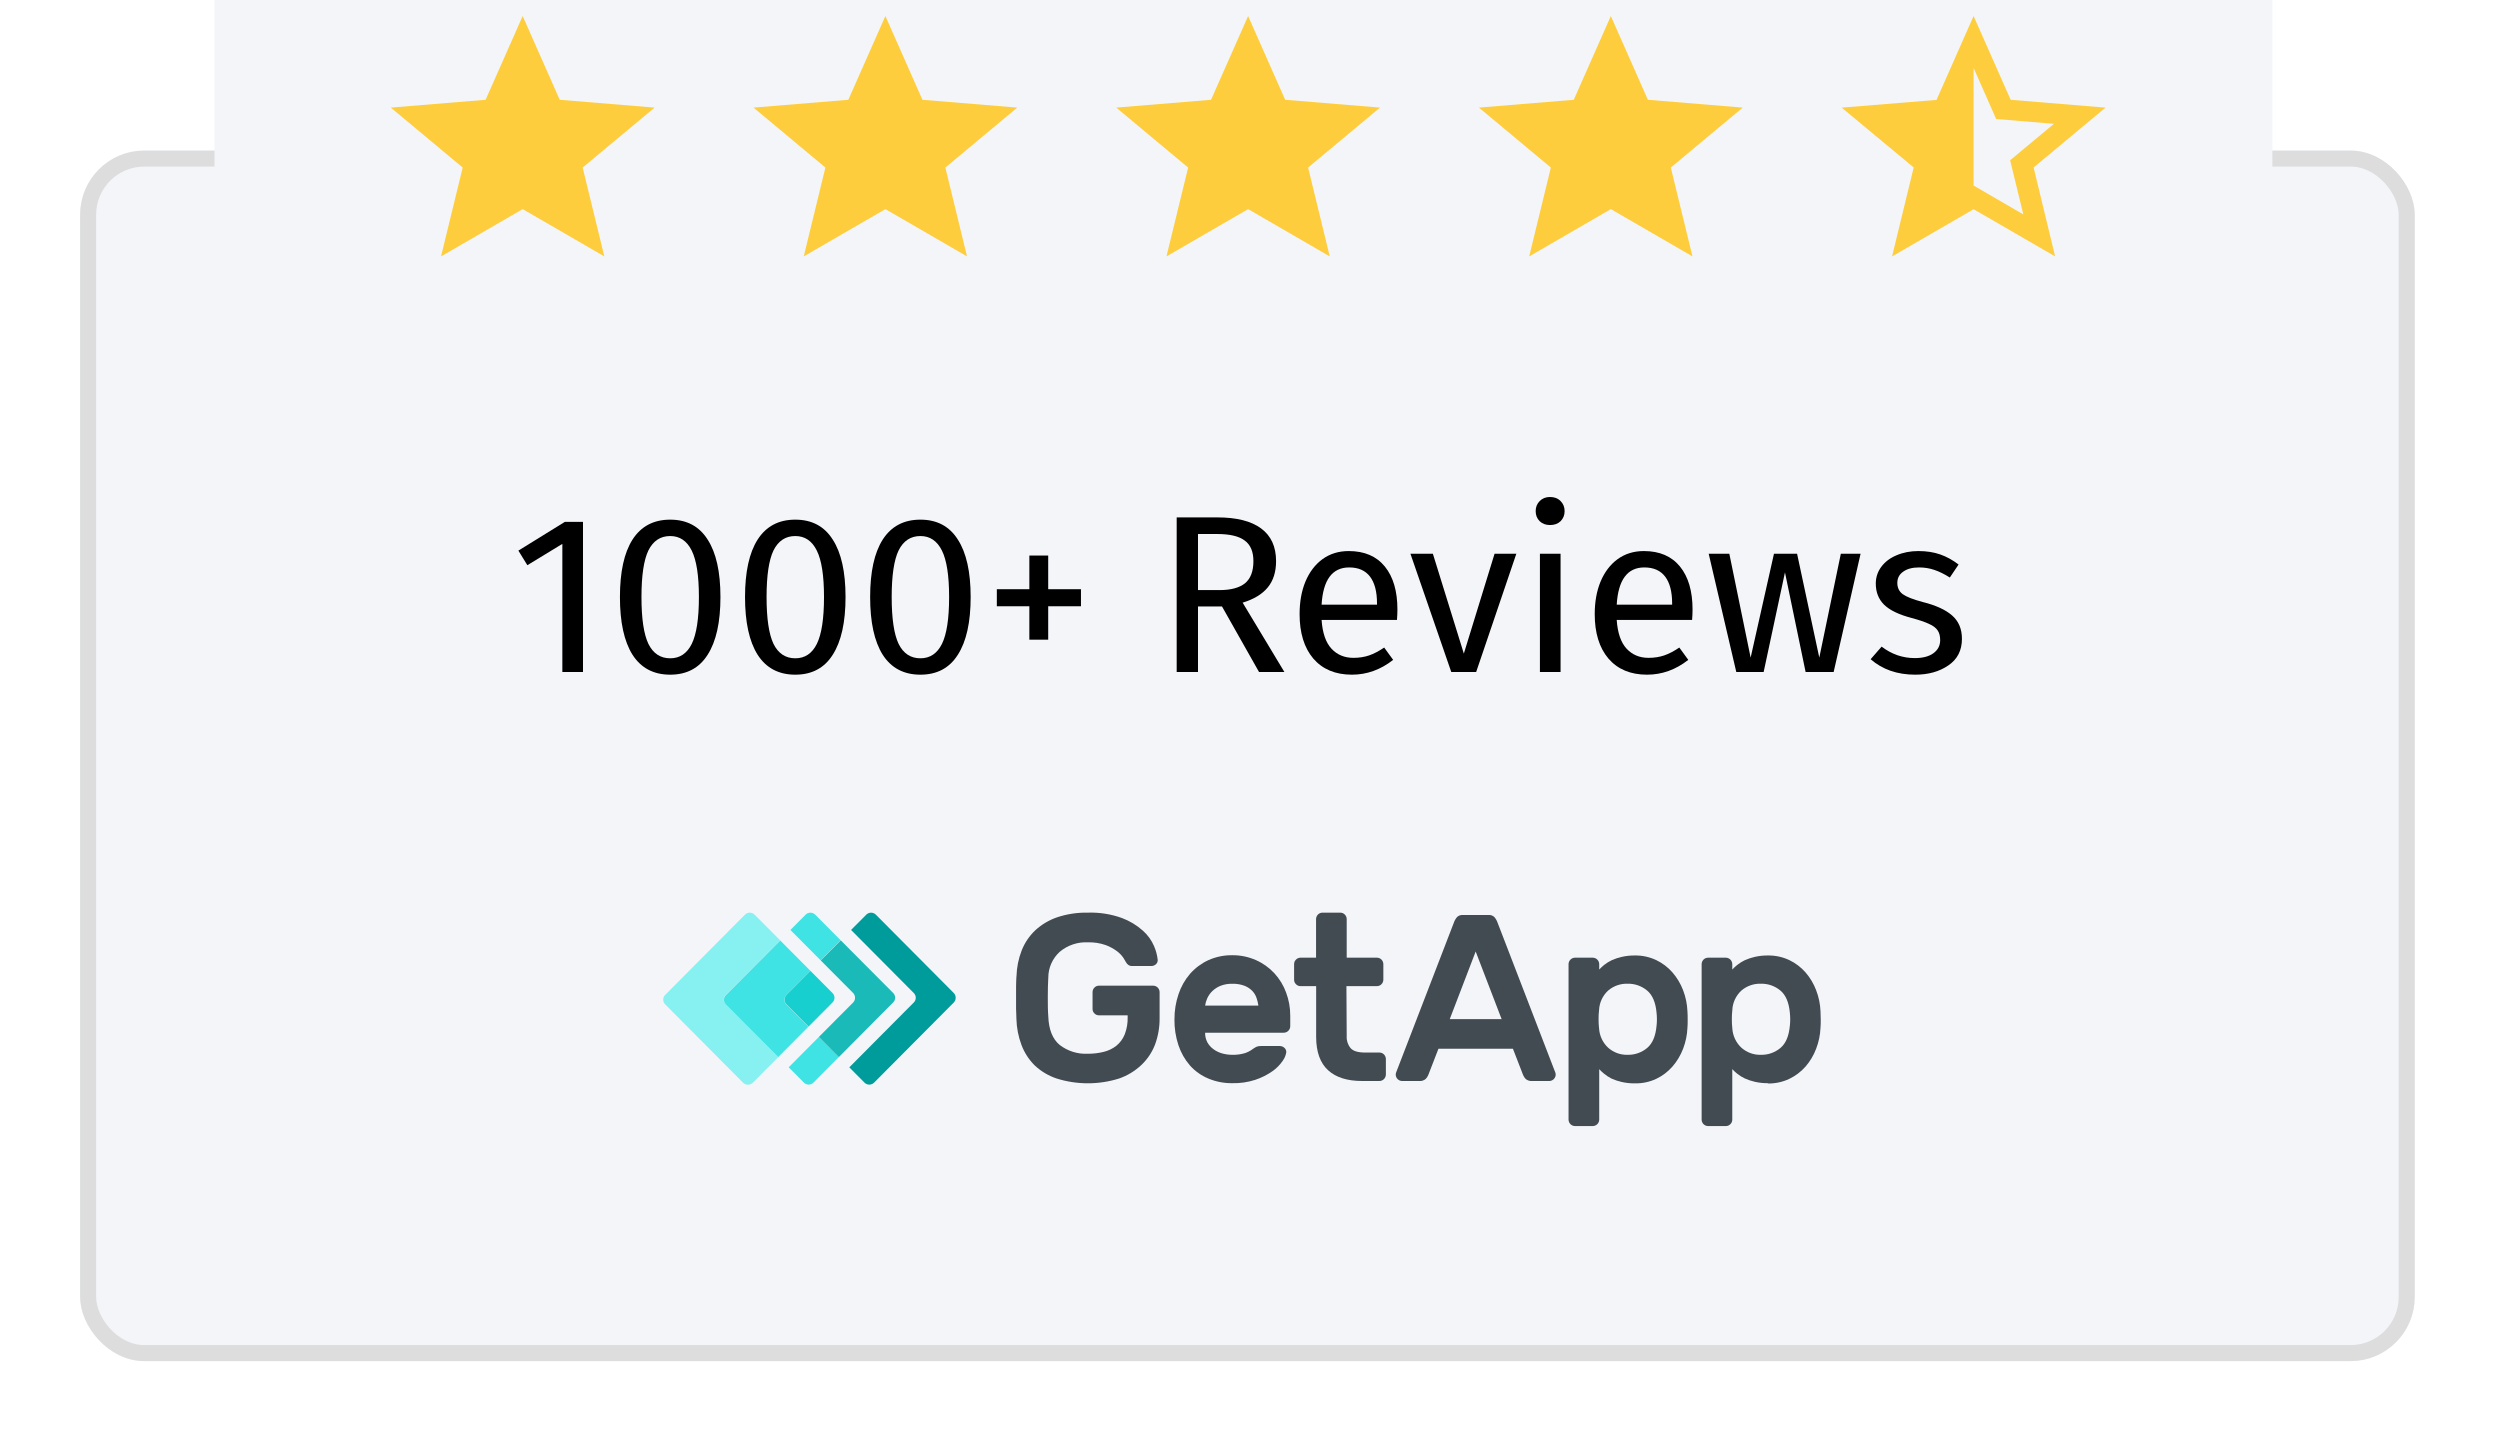 <svg width="156" height="90" viewBox="0 0 156 90" fill="none" xmlns="http://www.w3.org/2000/svg">
<g filter="url(#filter0_d)">
<rect x="5" y="5.396" width="145.678" height="75.537" rx="4" fill="#F3F5F9"/>
<rect x="5.5" y="5.896" width="144.678" height="74.537" rx="3.5" stroke="#DDDDDD"/>
</g>
<path d="M36.379 32.566V41.932H35.091V33.938L32.907 35.269L32.347 34.358L35.245 32.566H36.379Z" fill="black"/>
<path d="M41.82 32.426C42.856 32.426 43.635 32.842 44.158 33.672C44.69 34.494 44.956 35.688 44.956 37.257C44.956 38.825 44.69 40.024 44.158 40.855C43.635 41.685 42.856 42.1 41.82 42.1C40.784 42.1 40 41.685 39.468 40.855C38.945 40.024 38.684 38.825 38.684 37.257C38.684 35.688 38.945 34.494 39.468 33.672C40 32.842 40.784 32.426 41.82 32.426ZM41.82 33.449C41.213 33.449 40.761 33.747 40.462 34.344C40.172 34.942 40.028 35.913 40.028 37.257C40.028 38.6 40.172 39.576 40.462 40.182C40.761 40.78 41.213 41.078 41.82 41.078C42.417 41.078 42.865 40.78 43.164 40.182C43.462 39.576 43.612 38.6 43.612 37.257C43.612 35.922 43.462 34.956 43.164 34.358C42.865 33.752 42.417 33.449 41.82 33.449Z" fill="black"/>
<path d="M49.626 32.426C50.662 32.426 51.442 32.842 51.964 33.672C52.496 34.494 52.762 35.688 52.762 37.257C52.762 38.825 52.496 40.024 51.964 40.855C51.442 41.685 50.662 42.1 49.626 42.1C48.59 42.1 47.806 41.685 47.275 40.855C46.752 40.024 46.49 38.825 46.49 37.257C46.49 35.688 46.752 34.494 47.275 33.672C47.806 32.842 48.59 32.426 49.626 32.426ZM49.626 33.449C49.02 33.449 48.567 33.747 48.268 34.344C47.979 34.942 47.834 35.913 47.834 37.257C47.834 38.6 47.979 39.576 48.268 40.182C48.567 40.78 49.02 41.078 49.626 41.078C50.224 41.078 50.672 40.78 50.97 40.182C51.269 39.576 51.418 38.6 51.418 37.257C51.418 35.922 51.269 34.956 50.97 34.358C50.672 33.752 50.224 33.449 49.626 33.449Z" fill="black"/>
<path d="M57.433 32.426C58.469 32.426 59.248 32.842 59.771 33.672C60.303 34.494 60.569 35.688 60.569 37.257C60.569 38.825 60.303 40.024 59.771 40.855C59.248 41.685 58.469 42.1 57.433 42.1C56.397 42.1 55.613 41.685 55.081 40.855C54.558 40.024 54.297 38.825 54.297 37.257C54.297 35.688 54.558 34.494 55.081 33.672C55.613 32.842 56.397 32.426 57.433 32.426ZM57.433 33.449C56.826 33.449 56.374 33.747 56.075 34.344C55.786 34.942 55.641 35.913 55.641 37.257C55.641 38.6 55.786 39.576 56.075 40.182C56.374 40.78 56.826 41.078 57.433 41.078C58.03 41.078 58.478 40.78 58.777 40.182C59.076 39.576 59.225 38.6 59.225 37.257C59.225 35.922 59.076 34.956 58.777 34.358C58.478 33.752 58.03 33.449 57.433 33.449Z" fill="black"/>
<path d="M65.408 34.666V36.767H67.452V37.831H65.408V39.916H64.232V37.831H62.202V36.767H64.232V34.666H65.408Z" fill="black"/>
<path d="M76.253 37.844H74.755V41.932H73.425V32.286H75.959C77.163 32.286 78.073 32.515 78.689 32.972C79.314 33.43 79.627 34.111 79.627 35.017C79.627 35.688 79.454 36.234 79.109 36.654C78.764 37.075 78.241 37.392 77.541 37.606L80.145 41.932H78.563L76.253 37.844ZM76.099 36.822C76.799 36.822 77.326 36.682 77.681 36.403C78.036 36.113 78.213 35.651 78.213 35.017C78.213 34.419 78.031 33.99 77.667 33.728C77.312 33.458 76.739 33.322 75.945 33.322H74.755V36.822H76.099Z" fill="black"/>
<path d="M87.199 38.026C87.199 38.241 87.189 38.461 87.171 38.684H82.467C82.523 39.496 82.728 40.094 83.083 40.477C83.437 40.859 83.895 41.05 84.455 41.05C84.809 41.05 85.136 40.999 85.435 40.897C85.733 40.794 86.046 40.63 86.373 40.407L86.933 41.176C86.149 41.792 85.29 42.1 84.357 42.1C83.33 42.1 82.527 41.764 81.949 41.093C81.379 40.42 81.095 39.496 81.095 38.321C81.095 37.555 81.216 36.879 81.459 36.291C81.711 35.693 82.065 35.227 82.523 34.891C82.989 34.554 83.535 34.386 84.161 34.386C85.141 34.386 85.892 34.709 86.415 35.352C86.937 35.996 87.199 36.888 87.199 38.026ZM85.925 37.648C85.925 36.92 85.78 36.365 85.491 35.983C85.201 35.6 84.767 35.408 84.189 35.408C83.134 35.408 82.56 36.183 82.467 37.733H85.925V37.648Z" fill="black"/>
<path d="M94.619 34.554L92.113 41.932H90.559L88.011 34.554H89.411L91.343 40.785L93.261 34.554H94.619Z" fill="black"/>
<path d="M97.379 34.554V41.932H96.091V34.554H97.379ZM96.722 31.012C96.992 31.012 97.212 31.096 97.379 31.265C97.547 31.433 97.632 31.642 97.632 31.895C97.632 32.147 97.547 32.356 97.379 32.525C97.212 32.683 96.992 32.763 96.722 32.763C96.46 32.763 96.246 32.683 96.078 32.525C95.909 32.356 95.826 32.147 95.826 31.895C95.826 31.642 95.909 31.433 96.078 31.265C96.246 31.096 96.46 31.012 96.722 31.012Z" fill="black"/>
<path d="M105.615 38.026C105.615 38.241 105.605 38.461 105.587 38.684H100.883C100.939 39.496 101.144 40.094 101.499 40.477C101.853 40.859 102.311 41.05 102.871 41.05C103.225 41.05 103.552 40.999 103.851 40.897C104.149 40.794 104.462 40.63 104.789 40.407L105.349 41.176C104.565 41.792 103.706 42.1 102.773 42.1C101.746 42.1 100.943 41.764 100.365 41.093C99.795 40.42 99.511 39.496 99.511 38.321C99.511 37.555 99.632 36.879 99.875 36.291C100.127 35.693 100.481 35.227 100.939 34.891C101.405 34.554 101.951 34.386 102.577 34.386C103.557 34.386 104.308 34.709 104.831 35.352C105.353 35.996 105.615 36.888 105.615 38.026ZM104.341 37.648C104.341 36.92 104.196 36.365 103.907 35.983C103.617 35.6 103.183 35.408 102.605 35.408C101.55 35.408 100.976 36.183 100.883 37.733H104.341V37.648Z" fill="black"/>
<path d="M116.1 34.554L114.42 41.932H112.67L111.382 35.717L110.052 41.932H108.344L106.622 34.554H107.91L109.24 41.036L110.696 34.554H112.138L113.524 41.036L114.868 34.554H116.1Z" fill="black"/>
<path d="M119.709 34.386C120.213 34.386 120.665 34.456 121.067 34.596C121.468 34.736 121.851 34.947 122.215 35.227L121.669 36.038C121.333 35.824 121.011 35.665 120.703 35.562C120.404 35.46 120.087 35.408 119.751 35.408C119.331 35.408 118.999 35.497 118.757 35.675C118.514 35.843 118.393 36.076 118.393 36.374C118.393 36.673 118.505 36.907 118.729 37.075C118.962 37.242 119.377 37.406 119.975 37.565C120.796 37.77 121.407 38.05 121.809 38.404C122.219 38.759 122.425 39.245 122.425 39.861C122.425 40.589 122.14 41.144 121.571 41.526C121.011 41.909 120.325 42.1 119.513 42.1C118.393 42.1 117.464 41.779 116.727 41.135L117.413 40.35C118.038 40.827 118.729 41.065 119.485 41.065C119.97 41.065 120.353 40.967 120.633 40.77C120.922 40.565 121.067 40.29 121.067 39.944C121.067 39.693 121.015 39.492 120.913 39.343C120.81 39.184 120.633 39.048 120.381 38.937C120.129 38.815 119.76 38.689 119.275 38.559C118.491 38.353 117.921 38.078 117.567 37.733C117.221 37.387 117.049 36.949 117.049 36.416C117.049 36.034 117.161 35.688 117.385 35.38C117.618 35.063 117.935 34.821 118.337 34.653C118.747 34.475 119.205 34.386 119.709 34.386Z" fill="black"/>
<rect width="128.413" height="18.345" transform="translate(13.384)" fill="#F3F5F9"/>
<path d="M32.615 13.049L37.71 16L36.358 10.455L40.845 6.714L34.927 6.226L32.615 1L30.302 6.226L24.384 6.714L28.872 10.455L27.52 16L32.615 13.049Z" fill="#FECD3D"/>
<path d="M55.248 13.049L60.343 16L58.991 10.455L63.478 6.714L57.56 6.226L55.248 1L52.936 6.226L47.018 6.714L51.505 10.455L50.153 16L55.248 13.049Z" fill="#FECD3D"/>
<path d="M77.882 13.049L82.977 16L81.625 10.455L86.112 6.714L80.194 6.226L77.882 1L75.569 6.226L69.651 6.714L74.139 10.455L72.787 16L77.882 13.049Z" fill="#FECD3D"/>
<path d="M100.516 13.049L105.611 16L104.258 10.455L108.746 6.714L102.828 6.226L100.516 1L98.203 6.226L92.285 6.714L96.773 10.455L95.421 16L100.516 13.049Z" fill="#FECD3D"/>
<path d="M131.384 6.716L125.465 6.226L123.152 1L120.839 6.234L114.919 6.716L119.414 10.45L118.064 16L123.152 13.055L128.24 16L126.898 10.45L131.384 6.716ZM123.152 11.579V4.237L124.56 7.426L128.165 7.726L125.432 10L126.256 13.379L123.152 11.579Z" fill="#FECD3D"/>
<g clip-path="url(#clip0)">
<path d="M59.52 61.968L54.645 57.066C54.566 56.992 54.462 56.95 54.354 56.95C54.246 56.95 54.142 56.992 54.064 57.066L53.106 58.029L57.023 61.968C57.061 62.006 57.092 62.052 57.112 62.102C57.133 62.152 57.144 62.206 57.144 62.26C57.144 62.314 57.133 62.368 57.112 62.418C57.092 62.468 57.061 62.514 57.023 62.552L52.996 66.602L53.954 67.565C54.032 67.639 54.136 67.681 54.244 67.681C54.352 67.681 54.456 67.639 54.535 67.565L59.52 62.552C59.594 62.473 59.635 62.369 59.635 62.26C59.635 62.152 59.594 62.047 59.52 61.968Z" fill="#009C9C"/>
<path d="M51.215 57.422L50.861 57.066C50.782 56.992 50.679 56.95 50.571 56.95C50.463 56.95 50.359 56.992 50.28 57.066L49.322 58.029L49.958 58.669L51.207 59.924L52.453 58.669L51.215 57.422Z" fill="#40E3E3"/>
<path d="M51.097 64.705L49.85 65.96L49.214 66.6L50.172 67.563C50.251 67.637 50.355 67.679 50.463 67.679C50.571 67.679 50.675 67.637 50.753 67.563L51.105 67.207L52.354 65.952L51.097 64.705Z" fill="#40E3E3"/>
<path d="M53.24 61.968C53.314 62.047 53.355 62.151 53.355 62.26C53.355 62.368 53.314 62.473 53.24 62.552L51.097 64.705L52.345 65.96L55.737 62.55C55.775 62.511 55.805 62.466 55.826 62.416C55.847 62.366 55.858 62.312 55.858 62.258C55.858 62.203 55.847 62.15 55.826 62.1C55.805 62.05 55.775 62.004 55.737 61.966L52.464 58.677L51.215 59.932L53.24 61.968Z" fill="#1ABAB8"/>
<path d="M45.289 62.085L48.68 58.675L47.432 57.42L47.076 57.066C46.997 56.992 46.893 56.95 46.785 56.95C46.677 56.95 46.574 56.992 46.495 57.066L41.505 62.085C41.467 62.124 41.437 62.169 41.416 62.219C41.395 62.269 41.384 62.323 41.384 62.377C41.384 62.432 41.395 62.485 41.416 62.535C41.437 62.586 41.467 62.631 41.505 62.669L46.38 67.572C46.459 67.646 46.563 67.687 46.671 67.687C46.779 67.687 46.883 67.646 46.961 67.572L47.319 67.216L48.568 65.96L45.289 62.669C45.251 62.631 45.22 62.586 45.199 62.535C45.179 62.485 45.168 62.432 45.168 62.377C45.168 62.323 45.179 62.269 45.199 62.219C45.22 62.169 45.251 62.124 45.289 62.085Z" fill="#87F0F0"/>
<path d="M49.072 62.085L50.571 60.581L49.323 59.325L48.687 58.686L45.295 62.096C45.257 62.134 45.227 62.18 45.206 62.23C45.185 62.28 45.174 62.334 45.174 62.388C45.174 62.442 45.185 62.496 45.206 62.546C45.227 62.596 45.257 62.642 45.295 62.68L48.562 65.96L49.198 65.321L50.446 64.065L49.064 62.678C48.99 62.599 48.949 62.494 48.949 62.386C48.949 62.277 48.99 62.173 49.064 62.094" fill="#40E3E3"/>
<path d="M49.073 62.669L50.455 64.057L51.951 62.552C51.989 62.514 52.02 62.468 52.041 62.418C52.061 62.368 52.072 62.314 52.072 62.26C52.072 62.206 52.061 62.152 52.041 62.102C52.02 62.052 51.989 62.006 51.951 61.968L50.571 60.581L49.073 62.085C48.999 62.164 48.958 62.269 48.958 62.377C48.958 62.486 48.999 62.59 49.073 62.669Z" fill="#17CFCF"/>
<path d="M63.429 60.928C63.443 60.373 63.552 59.825 63.753 59.308C63.941 58.832 64.23 58.403 64.601 58.051C64.997 57.687 65.464 57.41 65.972 57.237C66.588 57.033 67.233 56.936 67.88 56.949C68.601 56.925 69.32 57.038 70 57.281C70.487 57.462 70.936 57.733 71.324 58.081C71.622 58.347 71.857 58.675 72.015 59.042C72.13 59.31 72.206 59.592 72.24 59.882C72.246 59.935 72.239 59.989 72.22 60.039C72.201 60.089 72.17 60.134 72.13 60.169C72.051 60.241 71.948 60.281 71.842 60.28H70.65C70.557 60.285 70.466 60.256 70.392 60.199C70.334 60.153 70.287 60.095 70.254 60.029C70.233 59.99 70.182 59.903 70.099 59.769C69.99 59.61 69.855 59.47 69.701 59.355C69.483 59.193 69.243 59.063 68.989 58.971C68.634 58.847 68.26 58.79 67.884 58.801C67.242 58.769 66.611 58.983 66.118 59.4C65.897 59.604 65.72 59.852 65.598 60.128C65.477 60.404 65.413 60.703 65.413 61.005C65.391 61.38 65.383 61.783 65.383 62.211C65.383 62.64 65.383 63.042 65.413 63.418C65.44 64.236 65.678 64.831 66.118 65.2C66.621 65.589 67.246 65.786 67.88 65.754C68.217 65.756 68.553 65.716 68.88 65.634C69.167 65.564 69.435 65.433 69.667 65.251C69.894 65.063 70.072 64.822 70.182 64.547C70.313 64.208 70.376 63.846 70.366 63.482V63.356H68.571C68.519 63.357 68.467 63.346 68.418 63.326C68.37 63.305 68.327 63.275 68.291 63.236C68.254 63.2 68.224 63.157 68.204 63.109C68.184 63.061 68.174 63.009 68.175 62.957V61.907C68.176 61.801 68.218 61.7 68.292 61.625C68.366 61.55 68.466 61.507 68.571 61.506H71.962C72.067 61.507 72.168 61.55 72.242 61.625C72.316 61.7 72.358 61.801 72.359 61.907V63.533C72.365 64.09 72.27 64.644 72.079 65.168C71.895 65.652 71.606 66.089 71.231 66.446C70.83 66.827 70.353 67.118 69.832 67.299C68.563 67.698 67.203 67.698 65.934 67.299C65.428 67.13 64.964 66.854 64.573 66.489C64.207 66.129 63.924 65.692 63.742 65.21C63.545 64.687 63.438 64.134 63.424 63.575C63.424 63.388 63.407 63.181 63.403 62.955C63.399 62.729 63.403 62.495 63.403 62.258C63.403 62.022 63.403 61.791 63.403 61.563C63.403 61.335 63.416 61.137 63.424 60.941" fill="#424A52"/>
<path d="M76.891 61.388C76.642 61.381 76.394 61.424 76.161 61.514C75.974 61.589 75.802 61.699 75.655 61.838C75.522 61.965 75.414 62.116 75.337 62.283C75.269 62.431 75.222 62.587 75.199 62.748H78.523C78.501 62.59 78.465 62.434 78.412 62.283C78.358 62.117 78.267 61.965 78.148 61.838C78.011 61.696 77.845 61.586 77.662 61.514C77.416 61.422 77.153 61.379 76.891 61.388ZM73.287 63.607C73.283 63.077 73.368 62.549 73.537 62.047C73.691 61.577 73.936 61.142 74.258 60.768C74.575 60.407 74.963 60.116 75.398 59.916C75.865 59.706 76.371 59.6 76.882 59.606C77.392 59.6 77.898 59.703 78.366 59.909C78.804 60.101 79.198 60.382 79.523 60.734C79.842 61.081 80.09 61.488 80.252 61.932C80.425 62.393 80.513 62.882 80.511 63.375V64.04C80.509 64.146 80.467 64.246 80.392 64.321C80.318 64.396 80.218 64.439 80.112 64.441H75.199C75.194 64.649 75.242 64.855 75.337 65.039C75.431 65.207 75.559 65.353 75.714 65.466C75.877 65.587 76.061 65.677 76.257 65.732C76.464 65.79 76.678 65.82 76.893 65.82C77.151 65.827 77.409 65.794 77.658 65.724C77.832 65.671 77.996 65.588 78.143 65.481C78.226 65.417 78.314 65.362 78.408 65.317C78.498 65.283 78.593 65.268 78.688 65.272H79.865C79.972 65.273 80.075 65.316 80.153 65.391C80.192 65.426 80.222 65.47 80.241 65.519C80.26 65.567 80.268 65.62 80.263 65.672C80.23 65.866 80.151 66.049 80.034 66.205C79.862 66.455 79.647 66.672 79.398 66.845C79.072 67.073 78.715 67.252 78.338 67.378C77.871 67.531 77.38 67.603 76.888 67.591C76.38 67.596 75.875 67.499 75.405 67.303C74.966 67.121 74.574 66.843 74.256 66.489C73.935 66.119 73.69 65.689 73.535 65.223C73.363 64.701 73.278 64.153 73.285 63.603" fill="#424A52"/>
<path d="M84.034 64.673C84.02 64.939 84.107 65.2 84.278 65.404C84.439 65.587 84.74 65.679 85.183 65.679H86.079C86.184 65.68 86.285 65.722 86.359 65.796C86.433 65.871 86.476 65.972 86.478 66.077V67.053C86.476 67.159 86.434 67.26 86.359 67.335C86.285 67.41 86.184 67.453 86.079 67.454H84.99C84.067 67.454 83.36 67.23 82.87 66.781C82.38 66.332 82.132 65.644 82.128 64.717V61.535H81.149C81.097 61.536 81.045 61.526 80.998 61.505C80.95 61.484 80.907 61.454 80.871 61.416C80.833 61.38 80.802 61.337 80.782 61.289C80.761 61.241 80.751 61.189 80.752 61.137V60.158C80.752 60.106 80.762 60.054 80.782 60.006C80.803 59.958 80.833 59.915 80.871 59.879C80.907 59.841 80.95 59.811 80.998 59.791C81.046 59.77 81.097 59.76 81.149 59.76H82.122V57.347C82.124 57.242 82.166 57.141 82.24 57.067C82.314 56.993 82.414 56.95 82.518 56.949H83.637C83.742 56.95 83.842 56.993 83.916 57.067C83.99 57.141 84.032 57.242 84.034 57.347V59.76H85.942C86.043 59.766 86.139 59.81 86.209 59.884C86.279 59.958 86.319 60.056 86.321 60.158V61.137C86.319 61.242 86.277 61.342 86.203 61.417C86.129 61.491 86.029 61.534 85.924 61.535H84.017L84.034 64.673Z" fill="#424A52"/>
<path d="M93.701 63.592L92.082 59.374L90.465 63.592H93.701ZM92.892 57.096C92.956 57.091 93.021 57.1 93.082 57.121C93.143 57.143 93.199 57.177 93.246 57.221C93.341 57.332 93.412 57.46 93.458 57.599L97.061 66.951C97.071 66.984 97.076 67.019 97.076 67.054C97.074 67.159 97.032 67.26 96.957 67.335C96.883 67.41 96.783 67.453 96.677 67.454H95.618C95.544 67.462 95.469 67.455 95.398 67.433C95.327 67.412 95.261 67.376 95.204 67.329C95.135 67.258 95.08 67.175 95.043 67.084L94.407 65.442H89.759L89.123 67.084C89.086 67.175 89.031 67.258 88.962 67.329C88.905 67.376 88.839 67.412 88.768 67.433C88.697 67.455 88.622 67.462 88.549 67.454H87.489C87.384 67.452 87.284 67.409 87.21 67.334C87.136 67.26 87.094 67.159 87.092 67.054C87.091 67.019 87.097 66.984 87.107 66.951L90.711 57.599C90.756 57.46 90.828 57.332 90.923 57.221C90.97 57.177 91.026 57.143 91.087 57.121C91.147 57.1 91.212 57.091 91.277 57.096H92.892Z" fill="#424A52"/>
<path d="M103.369 64.021C103.399 63.746 103.399 63.469 103.369 63.194C103.312 62.554 103.115 62.09 102.782 61.811C102.44 61.525 102.006 61.373 101.561 61.384C101.118 61.37 100.685 61.522 100.347 61.811C100.177 61.968 100.039 62.157 99.942 62.368C99.845 62.578 99.79 62.806 99.781 63.038C99.758 63.225 99.748 63.413 99.751 63.601C99.748 63.789 99.758 63.977 99.781 64.164C99.806 64.626 100.009 65.061 100.347 65.376C100.681 65.674 101.115 65.833 101.561 65.82C102.006 65.831 102.44 65.679 102.782 65.394C103.115 65.114 103.312 64.652 103.369 64.01V64.021ZM102.007 67.602C101.732 67.605 101.458 67.575 101.19 67.514C100.972 67.465 100.759 67.394 100.555 67.301C100.392 67.219 100.239 67.119 100.099 67.003C99.989 66.915 99.886 66.819 99.791 66.715V69.865C99.79 69.971 99.747 70.072 99.673 70.147C99.599 70.222 99.498 70.264 99.393 70.266H98.276C98.171 70.264 98.07 70.222 97.996 70.147C97.922 70.072 97.879 69.971 97.877 69.865V60.159C97.88 60.053 97.922 59.953 97.997 59.879C98.071 59.804 98.171 59.762 98.276 59.76H99.393C99.498 59.762 99.598 59.804 99.672 59.879C99.747 59.953 99.789 60.053 99.791 60.159V60.5C99.886 60.396 99.989 60.3 100.099 60.212C100.242 60.098 100.398 60.001 100.563 59.922C100.767 59.83 100.98 59.758 101.199 59.709C101.467 59.648 101.741 59.619 102.015 59.622C102.475 59.615 102.93 59.713 103.346 59.909C103.733 60.094 104.079 60.355 104.361 60.679C104.646 61.007 104.87 61.383 105.025 61.789C105.186 62.208 105.278 62.65 105.296 63.098C105.307 63.245 105.311 63.418 105.311 63.616C105.311 63.814 105.311 63.987 105.296 64.134C105.278 64.582 105.186 65.024 105.025 65.442C104.87 65.849 104.646 66.225 104.361 66.553C104.079 66.876 103.733 67.138 103.346 67.322C102.927 67.517 102.468 67.612 102.007 67.602Z" fill="#424A52"/>
<path d="M111.687 64.021C111.717 63.746 111.717 63.469 111.687 63.194C111.628 62.554 111.433 62.09 111.098 61.811C110.756 61.524 110.322 61.373 109.877 61.384C109.433 61.37 109.001 61.522 108.662 61.811C108.492 61.968 108.354 62.157 108.257 62.368C108.16 62.578 108.105 62.806 108.096 63.038C108.075 63.225 108.065 63.413 108.067 63.601C108.065 63.789 108.075 63.977 108.096 64.164C108.122 64.626 108.325 65.061 108.662 65.376C108.996 65.674 109.43 65.833 109.877 65.82C110.322 65.831 110.756 65.68 111.098 65.394C111.433 65.114 111.628 64.652 111.687 64.01V64.021ZM110.318 67.591C110.043 67.594 109.769 67.564 109.502 67.504C109.283 67.454 109.07 67.383 108.866 67.29C108.701 67.212 108.546 67.114 108.404 67.001C108.293 66.913 108.189 66.817 108.094 66.713V69.865C108.094 69.918 108.084 69.97 108.064 70.018C108.043 70.067 108.013 70.11 107.975 70.147C107.94 70.184 107.897 70.215 107.849 70.235C107.801 70.256 107.75 70.266 107.698 70.266H106.579C106.474 70.264 106.373 70.221 106.299 70.147C106.225 70.072 106.183 69.971 106.182 69.865V60.159C106.184 60.054 106.226 59.953 106.3 59.879C106.374 59.804 106.474 59.762 106.579 59.76H107.698C107.802 59.762 107.902 59.805 107.976 59.879C108.049 59.954 108.092 60.054 108.094 60.159V60.5C108.189 60.396 108.293 60.3 108.404 60.212C108.546 60.098 108.701 60.001 108.866 59.922C109.07 59.83 109.283 59.758 109.502 59.709C109.769 59.648 110.043 59.619 110.318 59.622C110.778 59.615 111.234 59.713 111.651 59.909C112.037 60.094 112.383 60.356 112.666 60.679C112.95 61.007 113.174 61.383 113.327 61.789C113.489 62.208 113.581 62.65 113.599 63.098C113.609 63.245 113.614 63.418 113.614 63.616C113.614 63.814 113.614 63.987 113.599 64.134C113.581 64.582 113.489 65.024 113.327 65.442C113.174 65.849 112.95 66.225 112.666 66.553C112.383 66.876 112.037 67.137 111.651 67.322C111.234 67.519 110.778 67.617 110.318 67.61" fill="#424A52"/>
</g>
<defs>
<filter id="filter0_d" x="0" y="4.396" width="155.678" height="85.537" filterUnits="userSpaceOnUse" color-interpolation-filters="sRGB">
<feFlood flood-opacity="0" result="BackgroundImageFix"/>
<feColorMatrix in="SourceAlpha" type="matrix" values="0 0 0 0 0 0 0 0 0 0 0 0 0 0 0 0 0 0 127 0"/>
<feOffset dy="4"/>
<feGaussianBlur stdDeviation="2.5"/>
<feColorMatrix type="matrix" values="0 0 0 0 0 0 0 0 0 0 0 0 0 0 0 0 0 0 0.1 0"/>
<feBlend mode="normal" in2="BackgroundImageFix" result="effect1_dropShadow"/>
<feBlend mode="normal" in="SourceGraphic" in2="effect1_dropShadow" result="shape"/>
</filter>
<clipPath id="clip0">
<rect width="72.299" height="15.107" fill="white" transform="translate(41.384 55.192)"/>
</clipPath>
</defs>
</svg>
